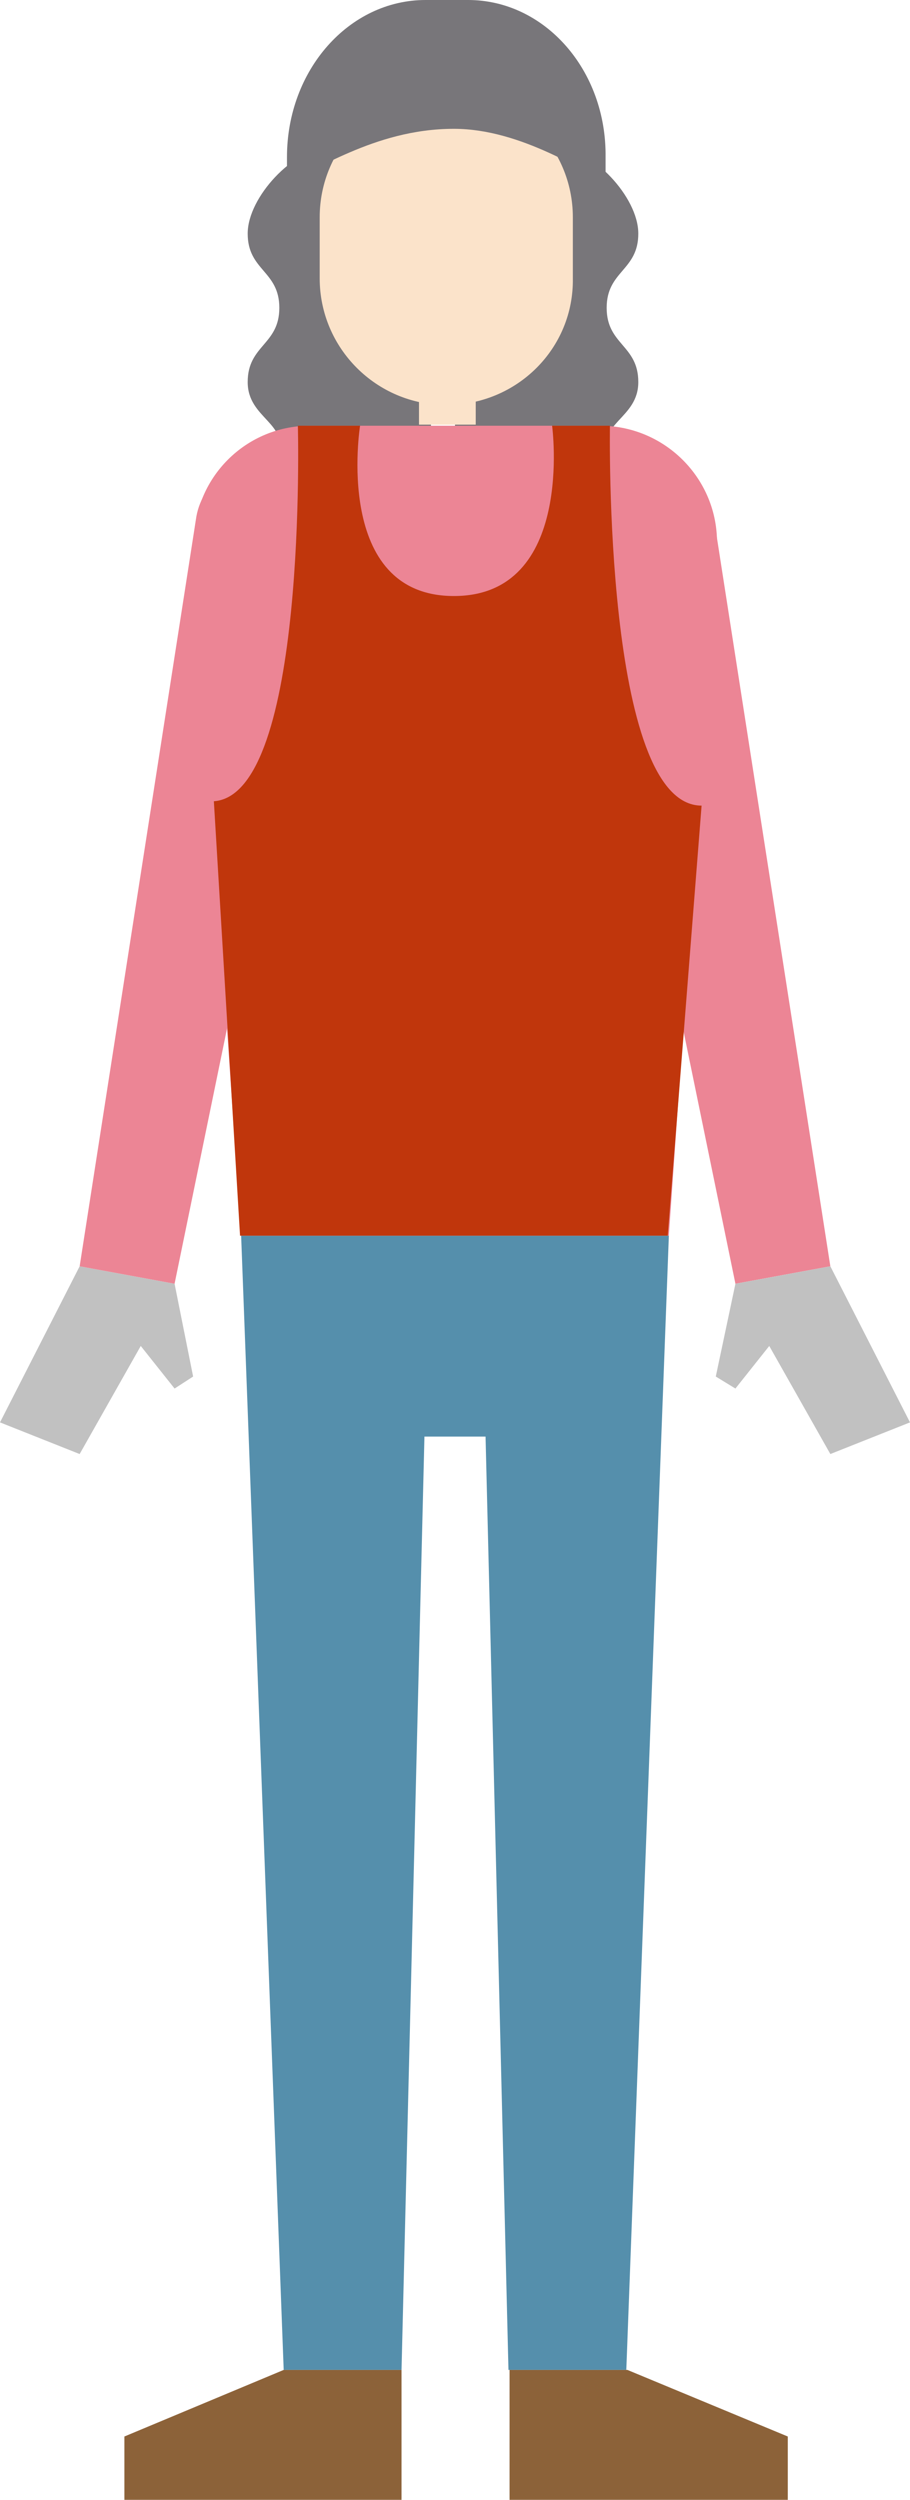 <?xml version="1.0" encoding="utf-8"?>
<!-- Generator: Adobe Illustrator 25.2.0, SVG Export Plug-In . SVG Version: 6.00 Build 0)  -->
<svg version="1.1" id="レイヤー_2" xmlns="http://www.w3.org/2000/svg" xmlns:xlink="http://www.w3.org/1999/xlink" x="0px"
	 y="0px" viewBox="0 0 83.4 229" style="enable-background:new 0 0 83.4 229;" xml:space="preserve">
<style type="text/css">
	.st0{fill:#78767A;}
	.st1{fill:#FBE3CA;}
	.st2{fill:#EC8595;}
	.st3{fill:#558FAC;}
	.st4{fill:#8C6239;}
	.st5{fill:#C1C1C1;}
	.st6{fill:#C0360C;}
</style>
<path class="st0" d="M58.5,35c0-3.4-2.9-3.4-2.9-6.8c0-3.4,2.9-3.4,2.9-6.8c0-3.4-4.3-7.8-7.2-7.8c-1.2,0-5.2-0.2-9.6-0.3V48
	c1.2,0.6,1.8,1.6,3.8,1.6c2.9,0,2.9-2,5.8-2c2.9,0,5.5,3.3,7,1.5c2.5-2.9-1.4-3.3-2.6-7.1C54.6,38.7,58.5,38.4,58.5,35z"/>
<path class="st0" d="M22.7,35c0-3.4,2.9-3.4,2.9-6.8c0-3.4-2.9-3.4-2.9-6.8c0-3.4,4.3-7.8,7.2-7.8c1.2,0,5.2-0.2,9.6-0.3V48
	c-1.2,0.6-1.8,1.6-3.8,1.6c-2.9,0-2.9-2-5.8-2c-2.9,0-5.5,3.3-7,1.5c-2.5-2.9,1.4-3.3,2.6-7.1C26.6,38.7,22.7,38.4,22.7,35z"/>
<g>
	<path class="st1" d="M40.9,37.1L40.9,37.1c-6.4,0-11.6-5.2-11.6-11.6l0-5.6c0-6.4,5.2-11.6,11.6-11.6h0c6.4,0,11.6,5.2,11.6,11.6
		l0,5.6C52.6,31.9,47.4,37.1,40.9,37.1z"/>
</g>
<path class="st0" d="M42.9,0L39,0c-7,0-12.7,6.4-12.7,14.4l0,2c2.5-0.4,7.8-4.6,15.3-4.6c6.3,0,12.1,4.2,13.9,4.7l0-2.1
	C55.6,6.4,49.9,0,42.9,0z"/>
<rect x="38.4" y="34.9" class="st1" width="5.2" height="4"/>
<path class="st2" d="M61.3,113.2H22.1l-4.3-63.1C17.5,44.1,22.3,39,28.4,39H55c6.1,0,11,5.1,10.7,11.2L61.3,113.2z"/>
<polygon class="st3" points="22.1,113.2 26,217.1 36.8,217.1 38.9,131.6 44.5,131.6 46.6,217.1 57.4,217.1 61.3,113.2 "/>
<polygon class="st4" points="26,217.1 11.4,223.2 11.4,229 26,229 36.8,229 36.8,217.1 "/>
<polygon class="st4" points="57.5,217.1 72.2,223.2 72.2,229 57.5,229 46.7,229 46.7,217.1 "/>
<path class="st2" d="M76.1,116l-8.7,1.6l-14-68.1c-0.6-3.3,1.6-6.5,4.9-7.1l0,0c3.3-0.6,6.5,1.6,7.1,4.9L76.1,116z"/>
<polygon class="st5" points="67.4,117.6 65.6,126.1 67.4,127.2 70.5,123.3 76.1,133.2 83.4,130.3 76.1,116 "/>
<polygon class="st5" points="16,117.6 17.7,126.1 16,127.2 12.9,123.3 7.3,133.2 0,130.3 7.3,116 "/>
<path class="st2" d="M7.3,116l8.7,1.6l14-68.1c0.6-3.3-1.6-6.5-4.9-7.1l0,0c-3.3-0.6-6.5,1.6-7.1,4.9L7.3,116z"/>
<path class="st6" d="M61.2,113.2H22l-2.4-39.8c8.6-0.6,7.7-34.4,7.7-34.4H33c0,0-2.5,15.6,8.6,15.6S50.6,39,50.6,39h5.3
	c0,0-0.6,34.8,8.4,34.8L61.2,113.2z"/>
</svg>

